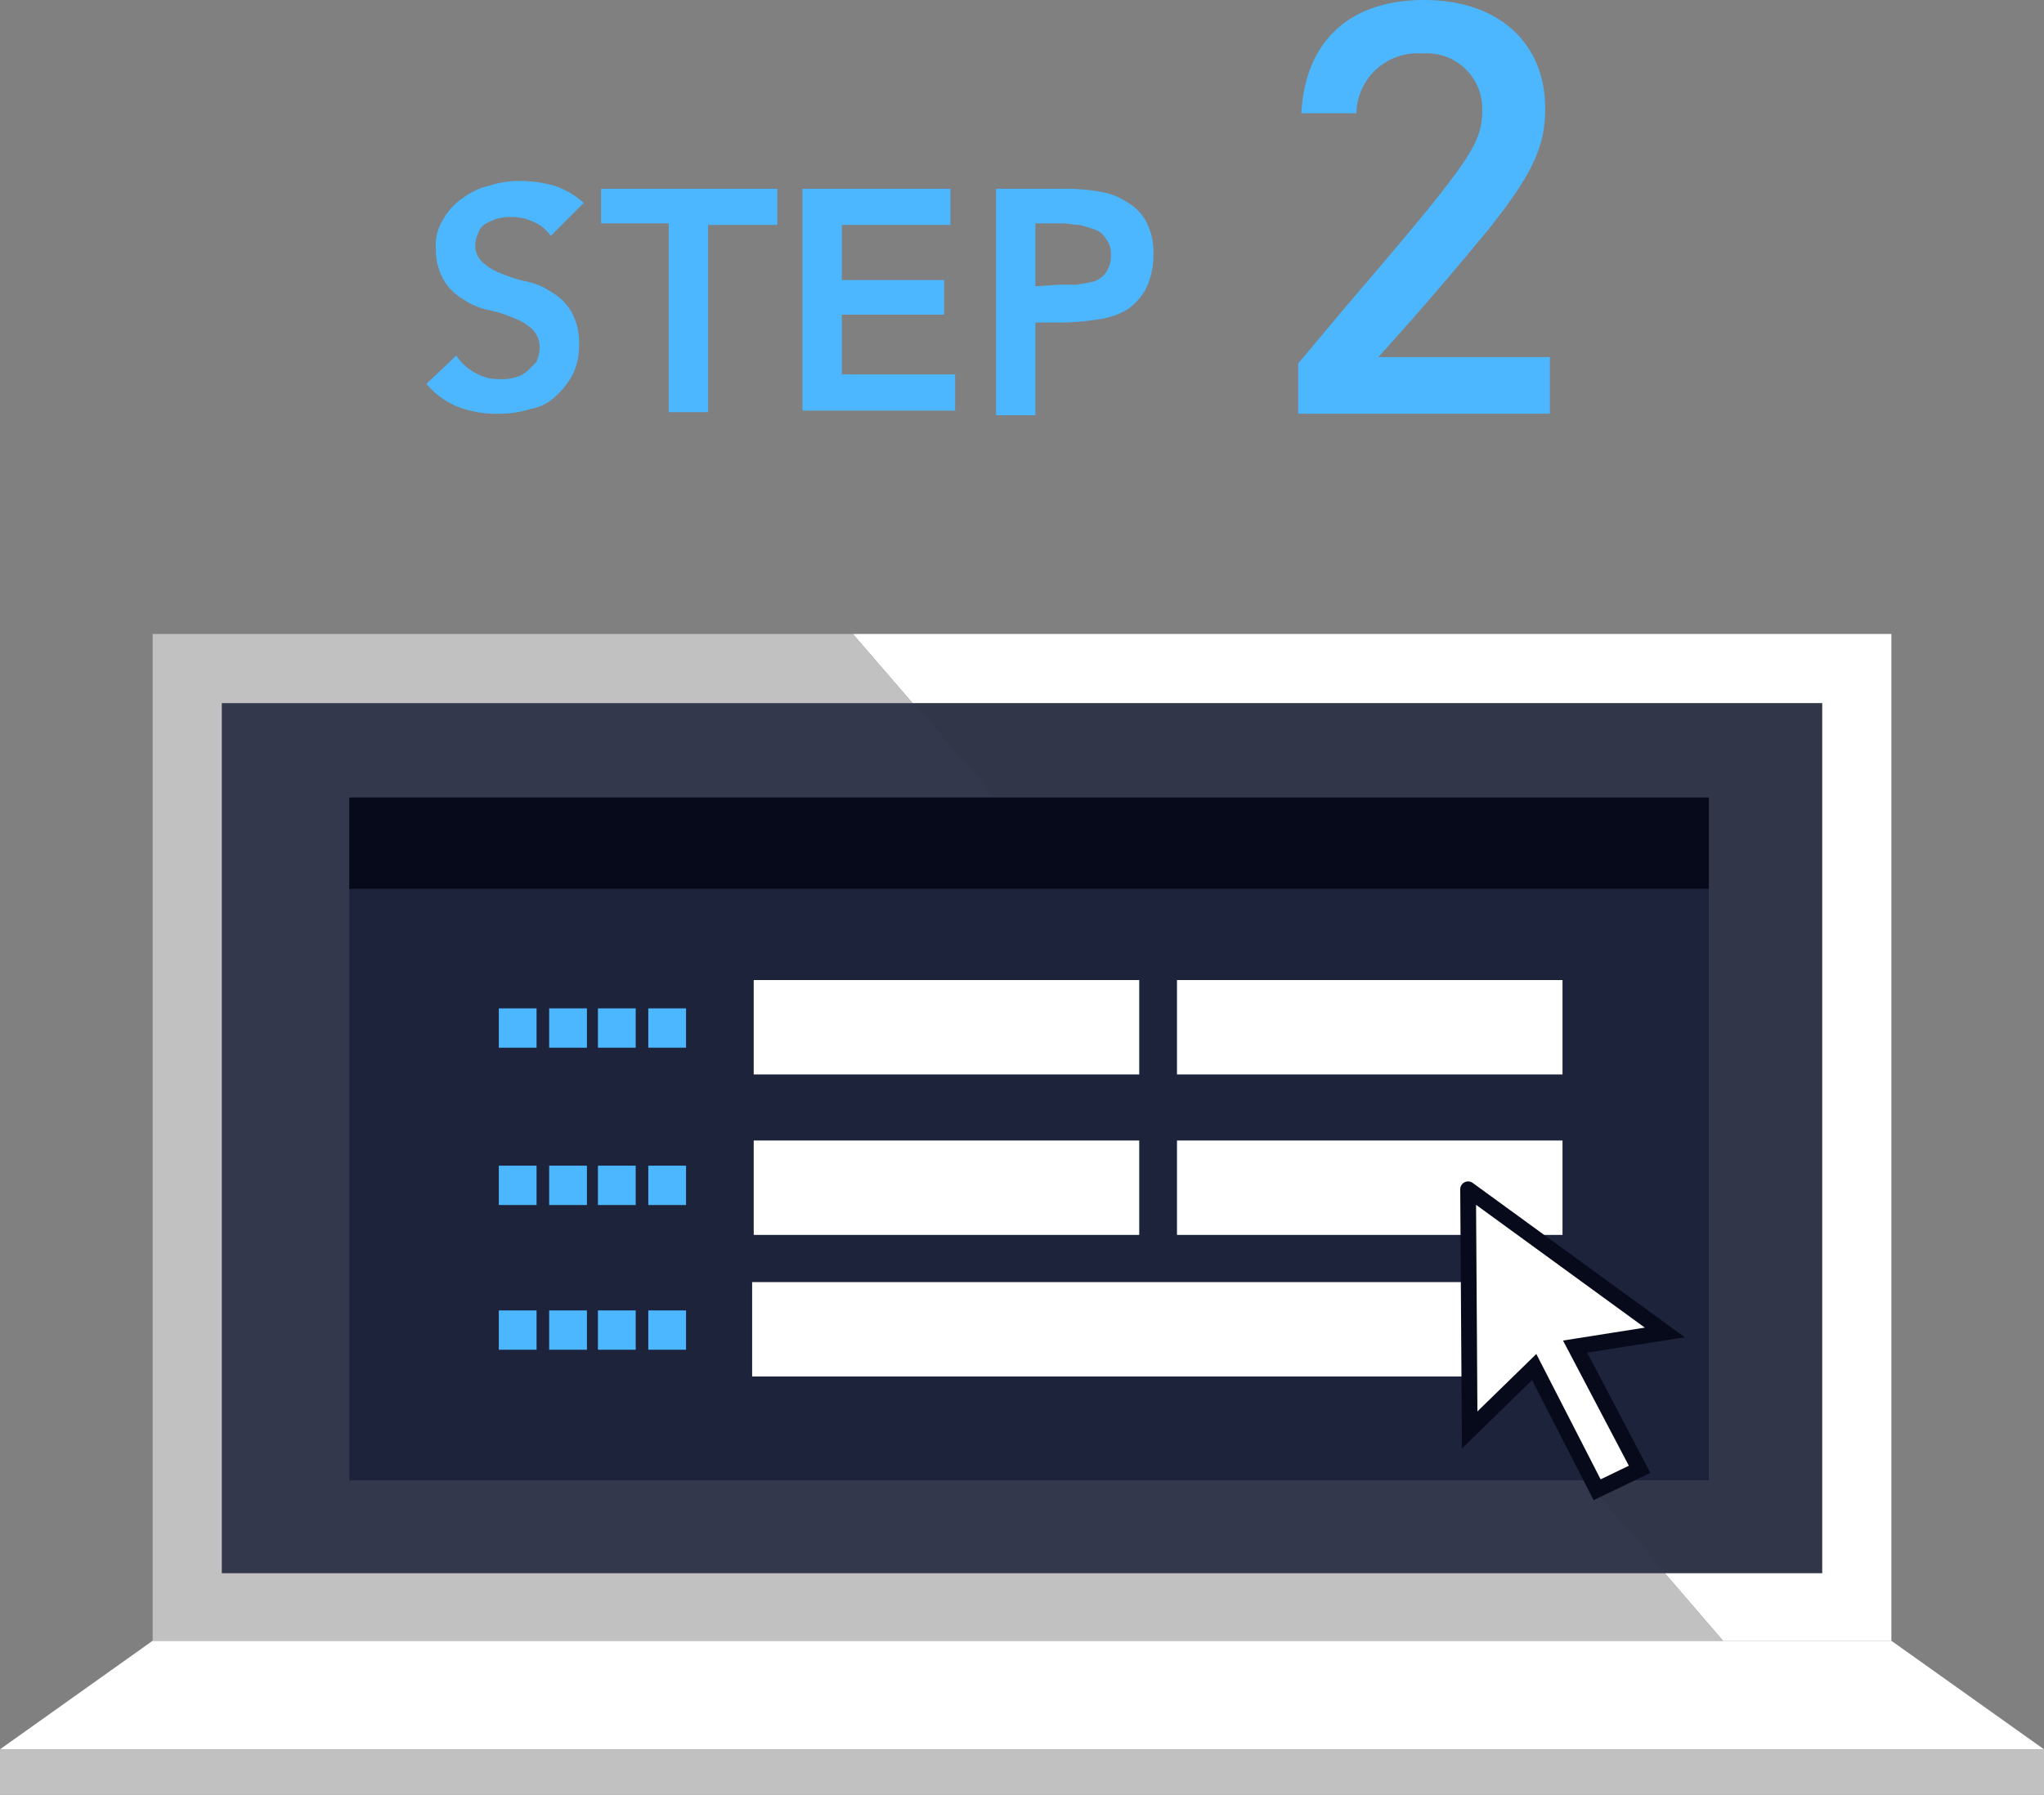 <svg id="pct__step2" xmlns="http://www.w3.org/2000/svg" width="129.9" height="114.1" viewBox="0 0 129.9 114.1">
  <rect x="0" y="0" width="129.9" height="114.1" fill="#808080" stroke="none"/>
  <g id="SVG">
    <g id="pct_step1">
      <path id="STEP-1" d="M35,15a2.445,2.445,0,0,0-1.1-.9,3.194,3.194,0,0,0-1.4-.3,2.769,2.769,0,0,0-.9.1,4.875,4.875,0,0,0-.7.3,1.024,1.024,0,0,0-.5.6,1.884,1.884,0,0,0-.2.8,1.433,1.433,0,0,0,.5,1.1,3.458,3.458,0,0,0,1.2.7,7.494,7.494,0,0,0,1.6.5,4.594,4.594,0,0,1,1.6.7,3.447,3.447,0,0,1,1.2,1.2,3.939,3.939,0,0,1,.5,2,4.211,4.211,0,0,1-.4,2,5.256,5.256,0,0,1-1.1,1.4,3.047,3.047,0,0,1-1.6.8,6.448,6.448,0,0,1-2,.3,6.9,6.9,0,0,1-2.5-.4,5.106,5.106,0,0,1-2.1-1.5L29,22.6a3.179,3.179,0,0,0,1.2,1.1,2.934,2.934,0,0,0,1.6.4,2.769,2.769,0,0,0,.9-.1,2.01,2.01,0,0,0,.8-.4l.6-.6a2.956,2.956,0,0,0,.2-.9,1.656,1.656,0,0,0-.5-1.2,3.458,3.458,0,0,0-1.2-.7,7.494,7.494,0,0,0-1.6-.5,4.594,4.594,0,0,1-1.6-.7,3.447,3.447,0,0,1-1.2-1.2,3.939,3.939,0,0,1-.5-2,3.018,3.018,0,0,1,.5-1.9,3.745,3.745,0,0,1,1.2-1.3,4.465,4.465,0,0,1,1.7-.8,6.279,6.279,0,0,1,1.9-.3,8.329,8.329,0,0,1,2.2.3,5.243,5.243,0,0,1,1.9,1.1Zm7.5-.8H38.2V12H49.4v2.3H45V26.2H42.5ZM51,12h9.4v2.3H53.5v3.5H60V20H53.5v3.8h7.2v2.3H51Zm12.3,0H68a13.552,13.552,0,0,1,2,.2,4.356,4.356,0,0,1,1.7.7,3.039,3.039,0,0,1,1.2,1.3,4.211,4.211,0,0,1,.4,2,4.767,4.767,0,0,1-.5,2.2,3.745,3.745,0,0,1-1.2,1.3,4.779,4.779,0,0,1-1.8.6,14.979,14.979,0,0,1-2.2.2H65.8v5.9H63.3S63.3,12,63.3,12Zm4,6.1h1.1s.7-.1,1.1-.2a1.555,1.555,0,0,0,.8-.6,1.8,1.8,0,0,0,.3-1.1,1.493,1.493,0,0,0-.3-1,1.344,1.344,0,0,0-.7-.6c-.3-.1-.6-.2-1-.3-.4,0-.7-.1-1-.1H65.8v4Z" fill="#4cb7ff"/>
      <g id="stepimage01">
        <path id="Fill-1" d="M9.7,104.3,0,111.2H129.9l-9.7-6.9Z" fill="#fff"/>
        <g id="Group-8">
          <path id="Fill-4" d="M120.2,40.3h0Z" fill="#5d6266"/>
          <path id="Fill-6" d="M54.2,40.3h0Z" fill="#5d6266"/>
        </g>
        <path id="Fill-9" d="M9.7,104.3h0Z" fill="#454a4f"/>
        <path id="Fill-10" d="M109.5,104.3h0Z" fill="#454a4f"/>
        <g id="Page-1">
          <path id="Fill-2" d="M14.1,44.6V99.9h91.7L58,44.6Z" fill="rgba(143,149,158,0.7)"/>
        </g>
        <path id="Fill-11" d="M54.2,40.3,58,44.7h57.8V100h-10l3.7,4.3h10.7v-64Z" fill="#fff"/>
        <path id="Fill-12" d="M9.7,40.3v64h99.8l-3.7-4.3H14.1V44.7H58l-3.8-4.4Z" fill="#c1c1c1"/>
        <path id="Fill-13" d="M14.1,100H115.8V44.7H14.1Z" fill="#1d233b" opacity="0.8"/>
        <path id="Fill-15" d="M0,114.1H129.9v-2.9H0Z" fill="#c1c1c1"/>
        <g id="Group-16">
          <g id="Group-13">
            <path id="Rectangle-15" d="M22.2,50.7h86.4V94.1H22.2Z" fill="#1d233b"/>
            <path id="Rectangle-15_1_" d="M22.2,50.7h86.4v5.8H22.2Z" fill="#070a1b"/>
          </g>
          <path id="Rectangle-14" d="M47.9,62.3H72.4v6H47.9Z" fill="#fff"/>
          <path id="Rectangle-14_1_" d="M74.8,62.3H99.3v6H74.8Z" fill="#fff"/>
          <path id="Rectangle-14_2_" d="M47.9,72.5H72.4v6H47.9Z" fill="#fff"/>
          <path id="Rectangle-14_3_" d="M74.8,72.5H99.3v6H74.8Z" fill="#fff"/>
          <g id="Group-7">
            <path id="Rectangle-14_4_" d="M47.8,81.5H99.3v6H47.8Z" fill="#fff"/>
          </g>
          <g id="Group-15">
            <path id="Rectangle-17" d="M31.7,64.1h2.4v2.5H31.7Z" fill="#4cb7ff"/>
            <path id="Rectangle-17_1_" d="M34.9,64.1h2.4v2.5H34.9Z" fill="#4cb7ff"/>
            <path id="Rectangle-17_2_" d="M38,64.1h2.4v2.5H38Z" fill="#4cb7ff"/>
            <path id="Rectangle-17_3_" d="M41.2,64.1h2.4v2.5H41.2Z" fill="#4cb7ff"/>
          </g>
          <g id="Group-15_1_">
            <path id="Rectangle-17_4_" d="M31.7,74.1h2.4v2.5H31.7Z" fill="#4cb7ff"/>
            <path id="Rectangle-17_5_" d="M34.9,74.1h2.4v2.5H34.9Z" fill="#4cb7ff"/>
            <path id="Rectangle-17_6_" d="M38,74.1h2.4v2.5H38Z" fill="#4cb7ff"/>
            <path id="Rectangle-17_7_" d="M41.2,74.1h2.4v2.5H41.2Z" fill="#4cb7ff"/>
          </g>
          <g id="Group-15_2_">
            <path id="Rectangle-17_8_" d="M31.7,83.3h2.4v2.5H31.7Z" fill="#4cb7ff"/>
            <path id="Rectangle-17_9_" d="M34.9,83.3h2.4v2.5H34.9Z" fill="#4cb7ff"/>
            <path id="Rectangle-17_10_" d="M38,83.3h2.4v2.5H38Z" fill="#4cb7ff"/>
            <path id="Rectangle-17_11_" d="M41.2,83.3h2.4v2.5H41.2Z" fill="#4cb7ff"/>
          </g>
        </g>
        <path id="Page-1_1_" d="M93.3,75.6l.1,15.3,4.1-4,4,7.8,2.7-1.3-4.1-7.8,5.7-.9L93.3,75.6" fill="#fff" stroke="#070a1b" stroke-linecap="round" stroke-miterlimit="10" stroke-width="1"/>
      </g>
    </g>
  </g>
  <g id="グループ_523" data-name="グループ 523">
    <path id="パス_1809" data-name="パス 1809" d="M82.7,7.3c.2-4.6,3-7.3,7.8-7.3,4.7,0,7.7,2.7,7.7,6.9,0,2.5-.9,4.3-3.7,7.8-1.5,1.8-3.3,4-6.9,8H98.5v3.6h-16V23.1c.6-.7.6-.7,2.6-3.1,8.3-9.7,9.1-10.8,9.1-13a3.521,3.521,0,0,0-3.8-3.6,3.889,3.889,0,0,0-4.2,3.8H82.7Z" fill="#4cb7ff"/>
  </g>
</svg>
